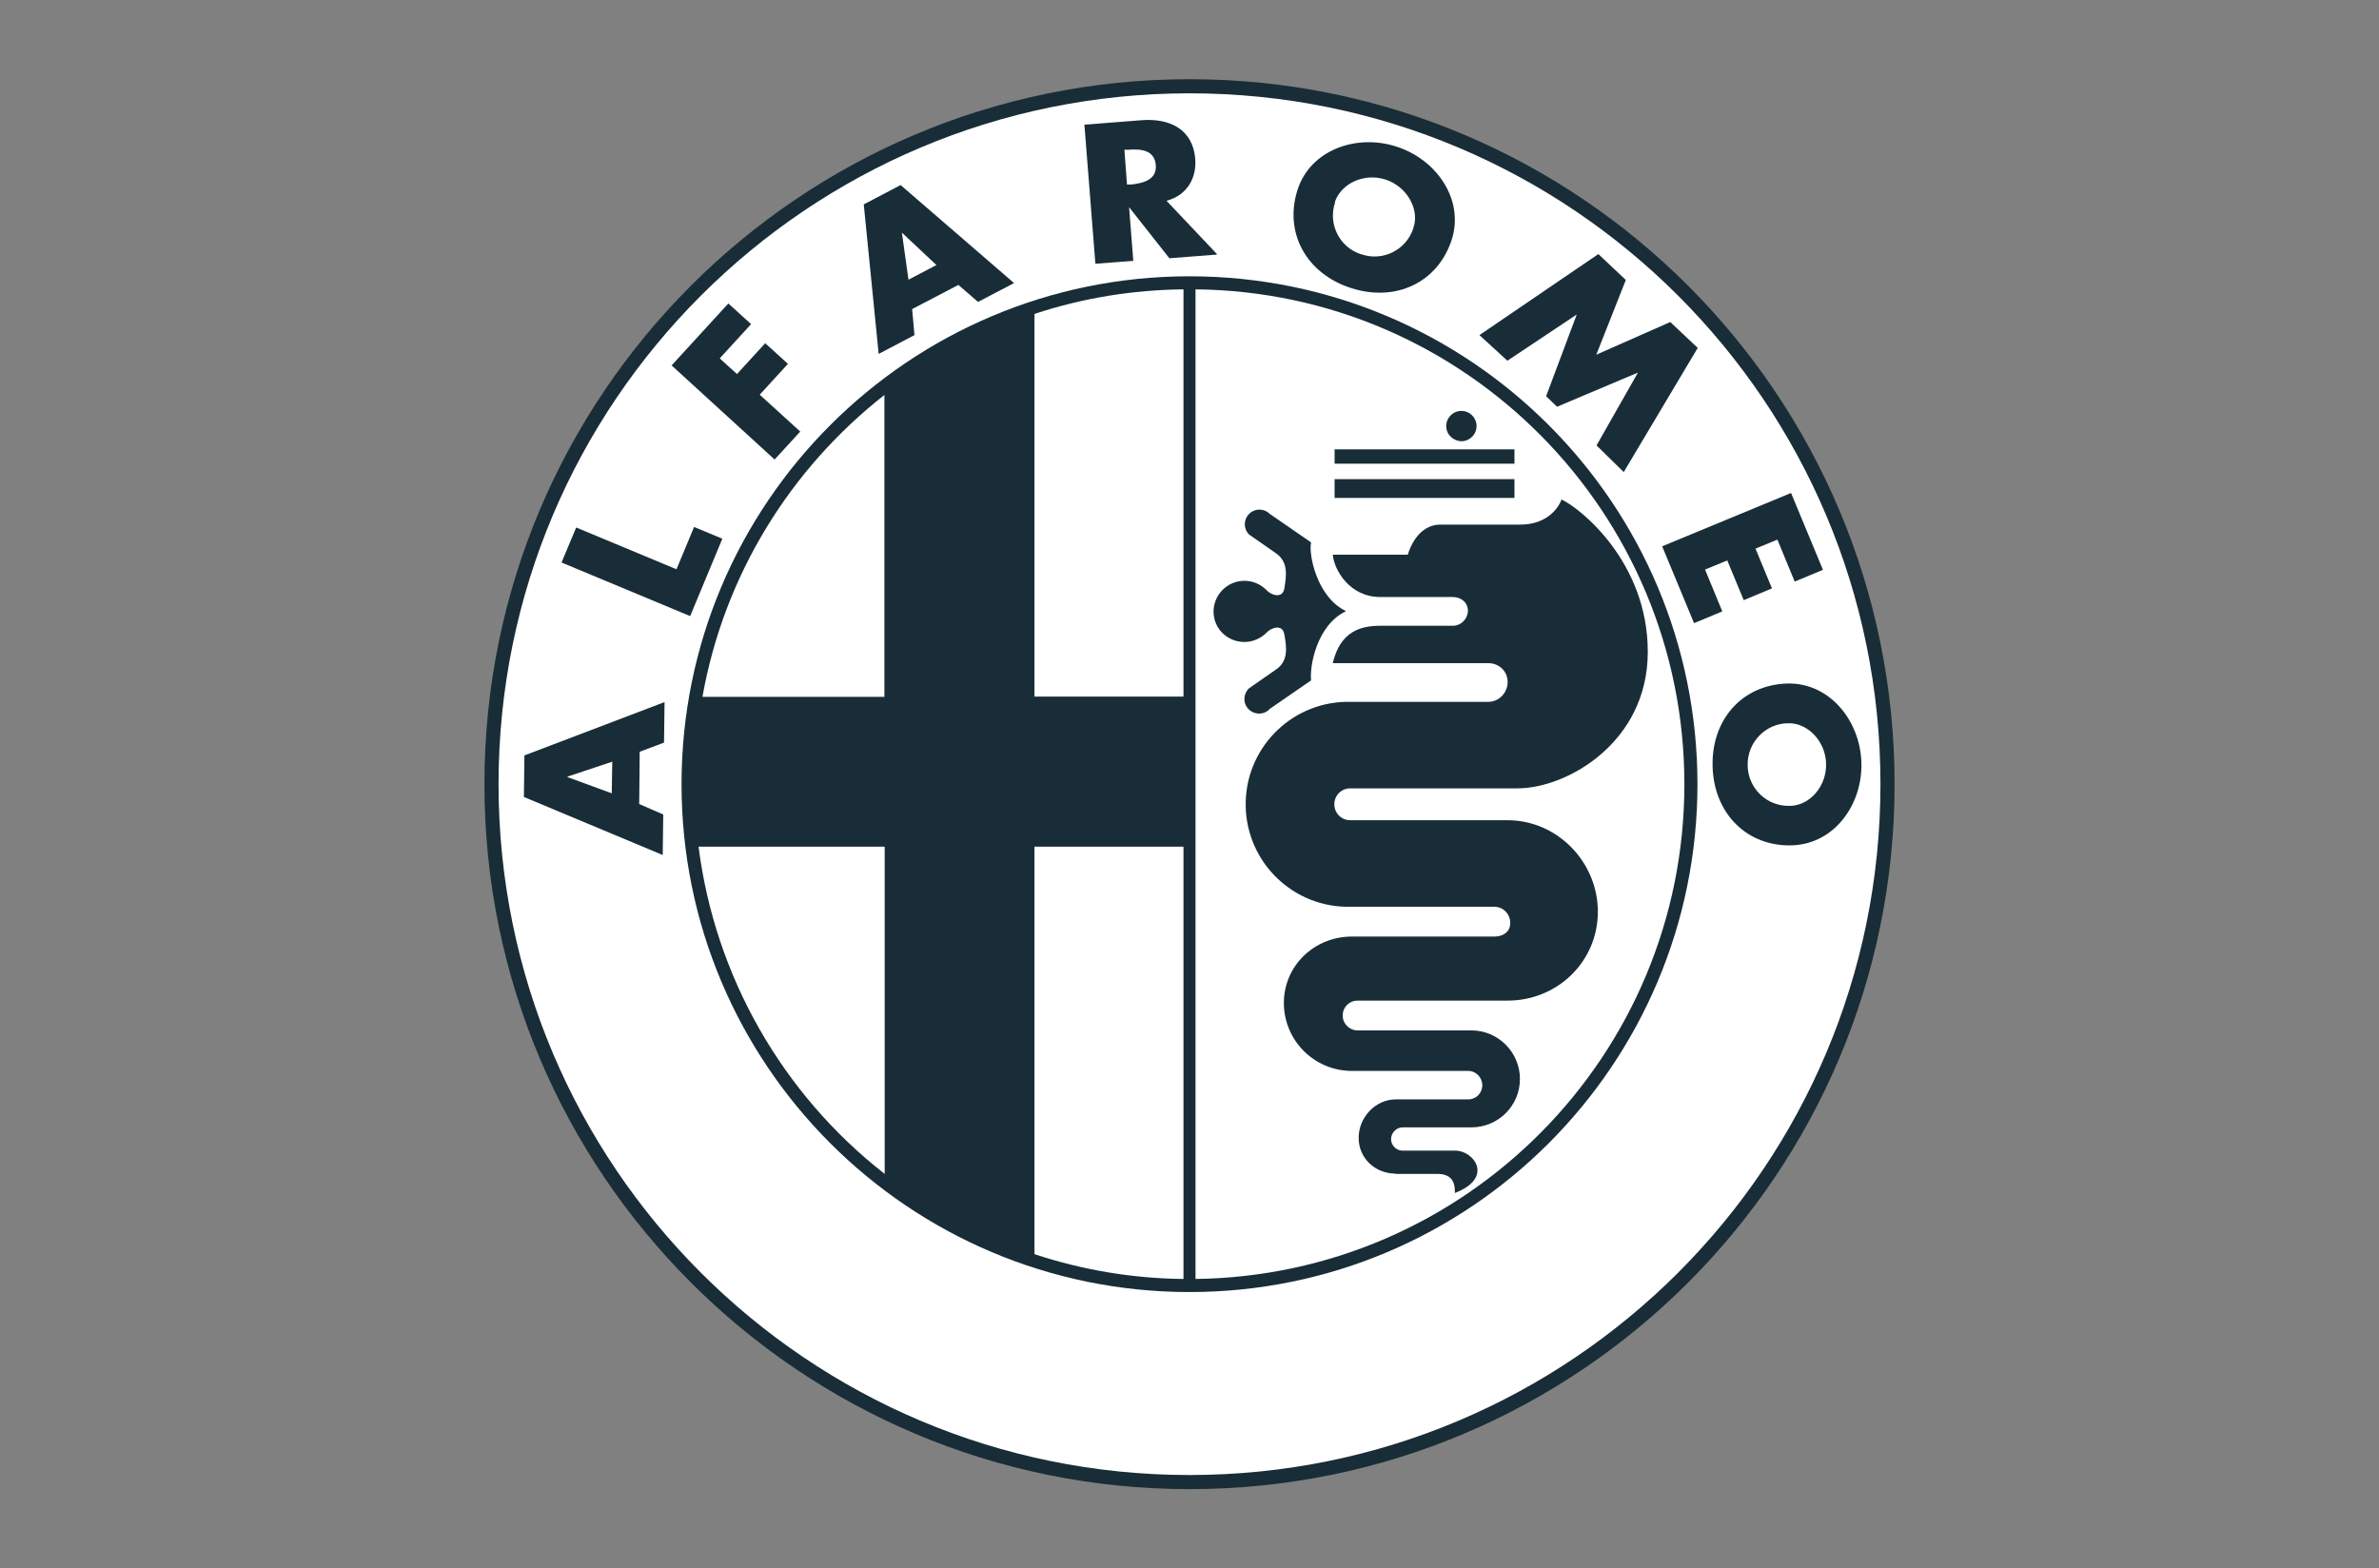 <?xml version="1.0" encoding="UTF-8"?>
<svg id="Ebene_1" data-name="Ebene 1" xmlns="http://www.w3.org/2000/svg" viewBox="0 0 91 60">
  <rect x="0" y="0" width="91" height="60" fill="#808080" stroke="none"/>
  <defs>
    <style>
      .cls-1 {
        fill: #182d37;
      }

      .cls-1, .cls-2 {
        stroke-width: 0px;
      }

      .cls-2 {
        fill: #fff;
      }
    </style>
  </defs>
  <path class="cls-1" d="M45.5,56.97c14.9,0,26.97-12.08,26.97-26.97S60.4,3.03,45.5,3.03s-26.97,12.08-26.97,26.97,12.08,26.97,26.97,26.97Z"/>
  <path class="cls-2" d="M45.5,56.43c14.6,0,26.43-11.83,26.43-26.43S60.1,3.57,45.5,3.57s-26.43,11.83-26.43,26.43,11.83,26.43,26.43,26.43Z"/>
  <path class="cls-1" d="M45.5,49.43c10.73,0,19.43-8.7,19.43-19.43s-8.7-19.43-19.43-19.43-19.43,8.7-19.43,19.43,8.7,19.43,19.43,19.43h0ZM24.45,30.76l.92.4-.02,1.55-5.31-2.22.02-1.59,5.36-2.04-.02,1.55-.93.35-.02,2.01ZM25.88,21.77l.67-1.61,1.08.45-1.23,2.96-4.92-2.05.56-1.34,3.84,1.6h0Z"/>
  <path class="cls-1" d="M27.53,13.71l.66.6,1.08-1.18.87.79-1.08,1.18,1.55,1.41-.98,1.07-3.94-3.6,2.17-2.37.87.79-1.19,1.3h0ZM34.89,11.82l.09,1-1.37.72-.57-5.72,1.41-.74,4.34,3.75-1.38.72-.75-.65-1.78.93ZM46.54,9.74l-1.81.14-1.53-1.94h-.01s.16,2.04.16,2.04l-1.45.11-.42-5.32,2.17-.17c1.1-.09,1.98.35,2.07,1.48.06.73-.32,1.4-1.1,1.6l1.93,2.04h0ZM55.53,9.17c-.53,1.64-2.14,2.4-3.85,1.85-1.71-.55-2.57-2.11-2.05-3.75.49-1.54,2.26-2.16,3.79-1.66,1.53.49,2.6,2.03,2.11,3.56h0ZM61.15,9.73l1.04.98-1.13,2.86,2.83-1.25,1.05.99-2.83,4.75-1.04-1.02,1.58-2.78h-.01s-3.08,1.3-3.08,1.3l-.42-.4,1.17-3.12h-.01s-2.64,1.76-2.64,1.76l-1.07-.98,4.55-3.1h0ZM67.97,20.65l-.82.34.63,1.52-1.08.45-.63-1.52-.85.35.66,1.6-1.08.45-1.22-2.94,4.93-2.04,1.22,2.94-1.08.45-.66-1.6ZM68.56,32.34c-1.72.06-2.99-1.2-3.05-2.99-.06-1.8,1.11-3.14,2.84-3.2,1.61-.05,2.79,1.39,2.85,3,.06,1.61-1.02,3.13-2.64,3.19Z"/>
  <path class="cls-2" d="M21.71,29.71v.02l1.69.62.02-1.21-1.71.57ZM34.51,8.91h-.01s.25,1.79.25,1.79l1.07-.56-1.31-1.23h0ZM43.12,7.06h.14c.47-.05,1-.18.95-.75-.05-.58-.59-.62-1.06-.58h-.14s.1,1.34.1,1.34h0ZM51.07,7.74c-.28.82.16,1.71.97,1.98.01,0,.03,0,.04.01.82.28,1.71-.17,1.98-.99,0-.01,0-.03.01-.04.23-.7-.25-1.56-1.07-1.83-.83-.27-1.71.16-1.94.86h0ZM68.39,27.67c-.86.01-1.55.73-1.54,1.59,0,.01,0,.03,0,.04.02.86.73,1.55,1.6,1.53.02,0,.03,0,.05,0,.74-.03,1.38-.76,1.35-1.63-.03-.87-.73-1.56-1.46-1.53ZM45.73,48.93V11.07c10.33.1,18.7,8.54,18.7,18.93s-8.37,18.82-18.74,18.93h.04ZM26.72,32.39c.63,4.95,3.19,9.45,7.12,12.52v-12.52h-7.12ZM33.83,15.1v11.56s-6.96,0-6.96,0c.83-4.68,3.38-8.74,6.96-11.55h0ZM45.27,26.65h-5.7v-14.64c1.84-.61,3.76-.92,5.7-.94v15.58h0ZM45.27,48.93c-1.94-.02-3.86-.34-5.7-.95v-15.59h5.7v16.54h0Z"/>
  <path class="cls-1" d="M51.05,19.05h6.88v-.72h-6.88v.72ZM51.05,17.74h6.88v-.55h-6.88v.55ZM51.6,16.88h0ZM53.03,16.88h0ZM54.46,16.88h0ZM55.9,16.88c.32,0,.58-.26.58-.58s-.26-.58-.58-.58-.58.26-.58.58h0c0,.32.26.57.58.58ZM57.33,16.88h0ZM53.39,44.9c-.79,0-1.42-.59-1.42-1.37s.64-1.47,1.42-1.47h2.77c.3,0,.54-.24.54-.54,0-.3-.24-.55-.54-.55h-4.45c-1.44,0-2.6-1.17-2.6-2.6s1.17-2.54,2.6-2.54h5.45c.34,0,.61-.18.61-.52,0-.34-.27-.62-.61-.62h-5.5c-2.17.05-3.96-1.67-4.01-3.83-.05-2.17,1.67-3.96,3.83-4.01.06,0,.12,0,.17,0h5.28c.41,0,.74-.35.74-.76s-.33-.72-.74-.72h-5.95c.29-1.24,1.1-1.43,1.82-1.43h2.77c.32,0,.57-.26.58-.57h0c0-.32-.26-.53-.58-.53h-2.77c-1.19,0-1.77-1.05-1.82-1.62h2.87c.24-.77.72-1.15,1.24-1.15h3.06c1.05,0,1.48-.67,1.58-.96.72.33,3.3,2.39,3.3,5.83s-3.06,5.21-4.97,5.22h-6.41c-.34,0-.61.27-.61.61s.27.61.61.61h6.02c1.9,0,3.45,1.6,3.45,3.5s-1.54,3.4-3.45,3.4h-5.74c-.32,0-.57.25-.57.57s.26.57.57.57h4.35c1.03,0,1.86.84,1.86,1.86s-.83,1.85-1.86,1.85h-2.63c-.24,0-.44.21-.44.45,0,.24.2.44.44.44h2.02c.71,0,1.49,1.04-.02,1.62.01-.3-.04-.73-.67-.73-.63,0-1.61,0-1.61,0h0Z"/>
  <path class="cls-1" d="M51.49,23.38c-1.12.53-1.4,2.1-1.34,2.65l-1.58,1.09c-.21.23-.56.24-.79.03-.23-.21-.24-.56-.03-.79.01-.01.02-.02.03-.03l1.02-.71c.5-.33.41-.88.33-1.34-.07-.45-.55-.24-.69-.07-.21.21-.51.35-.84.35-.65,0-1.18-.51-1.18-1.16,0-.65.53-1.18,1.18-1.18.31,0,.61.12.84.35.14.17.62.38.69-.07.07-.45.17-1-.33-1.34l-1.02-.71c-.22-.22-.22-.57,0-.79s.57-.22.79,0h0l1.58,1.09c-.1.46.22,2.1,1.34,2.63h0Z"/>
</svg>